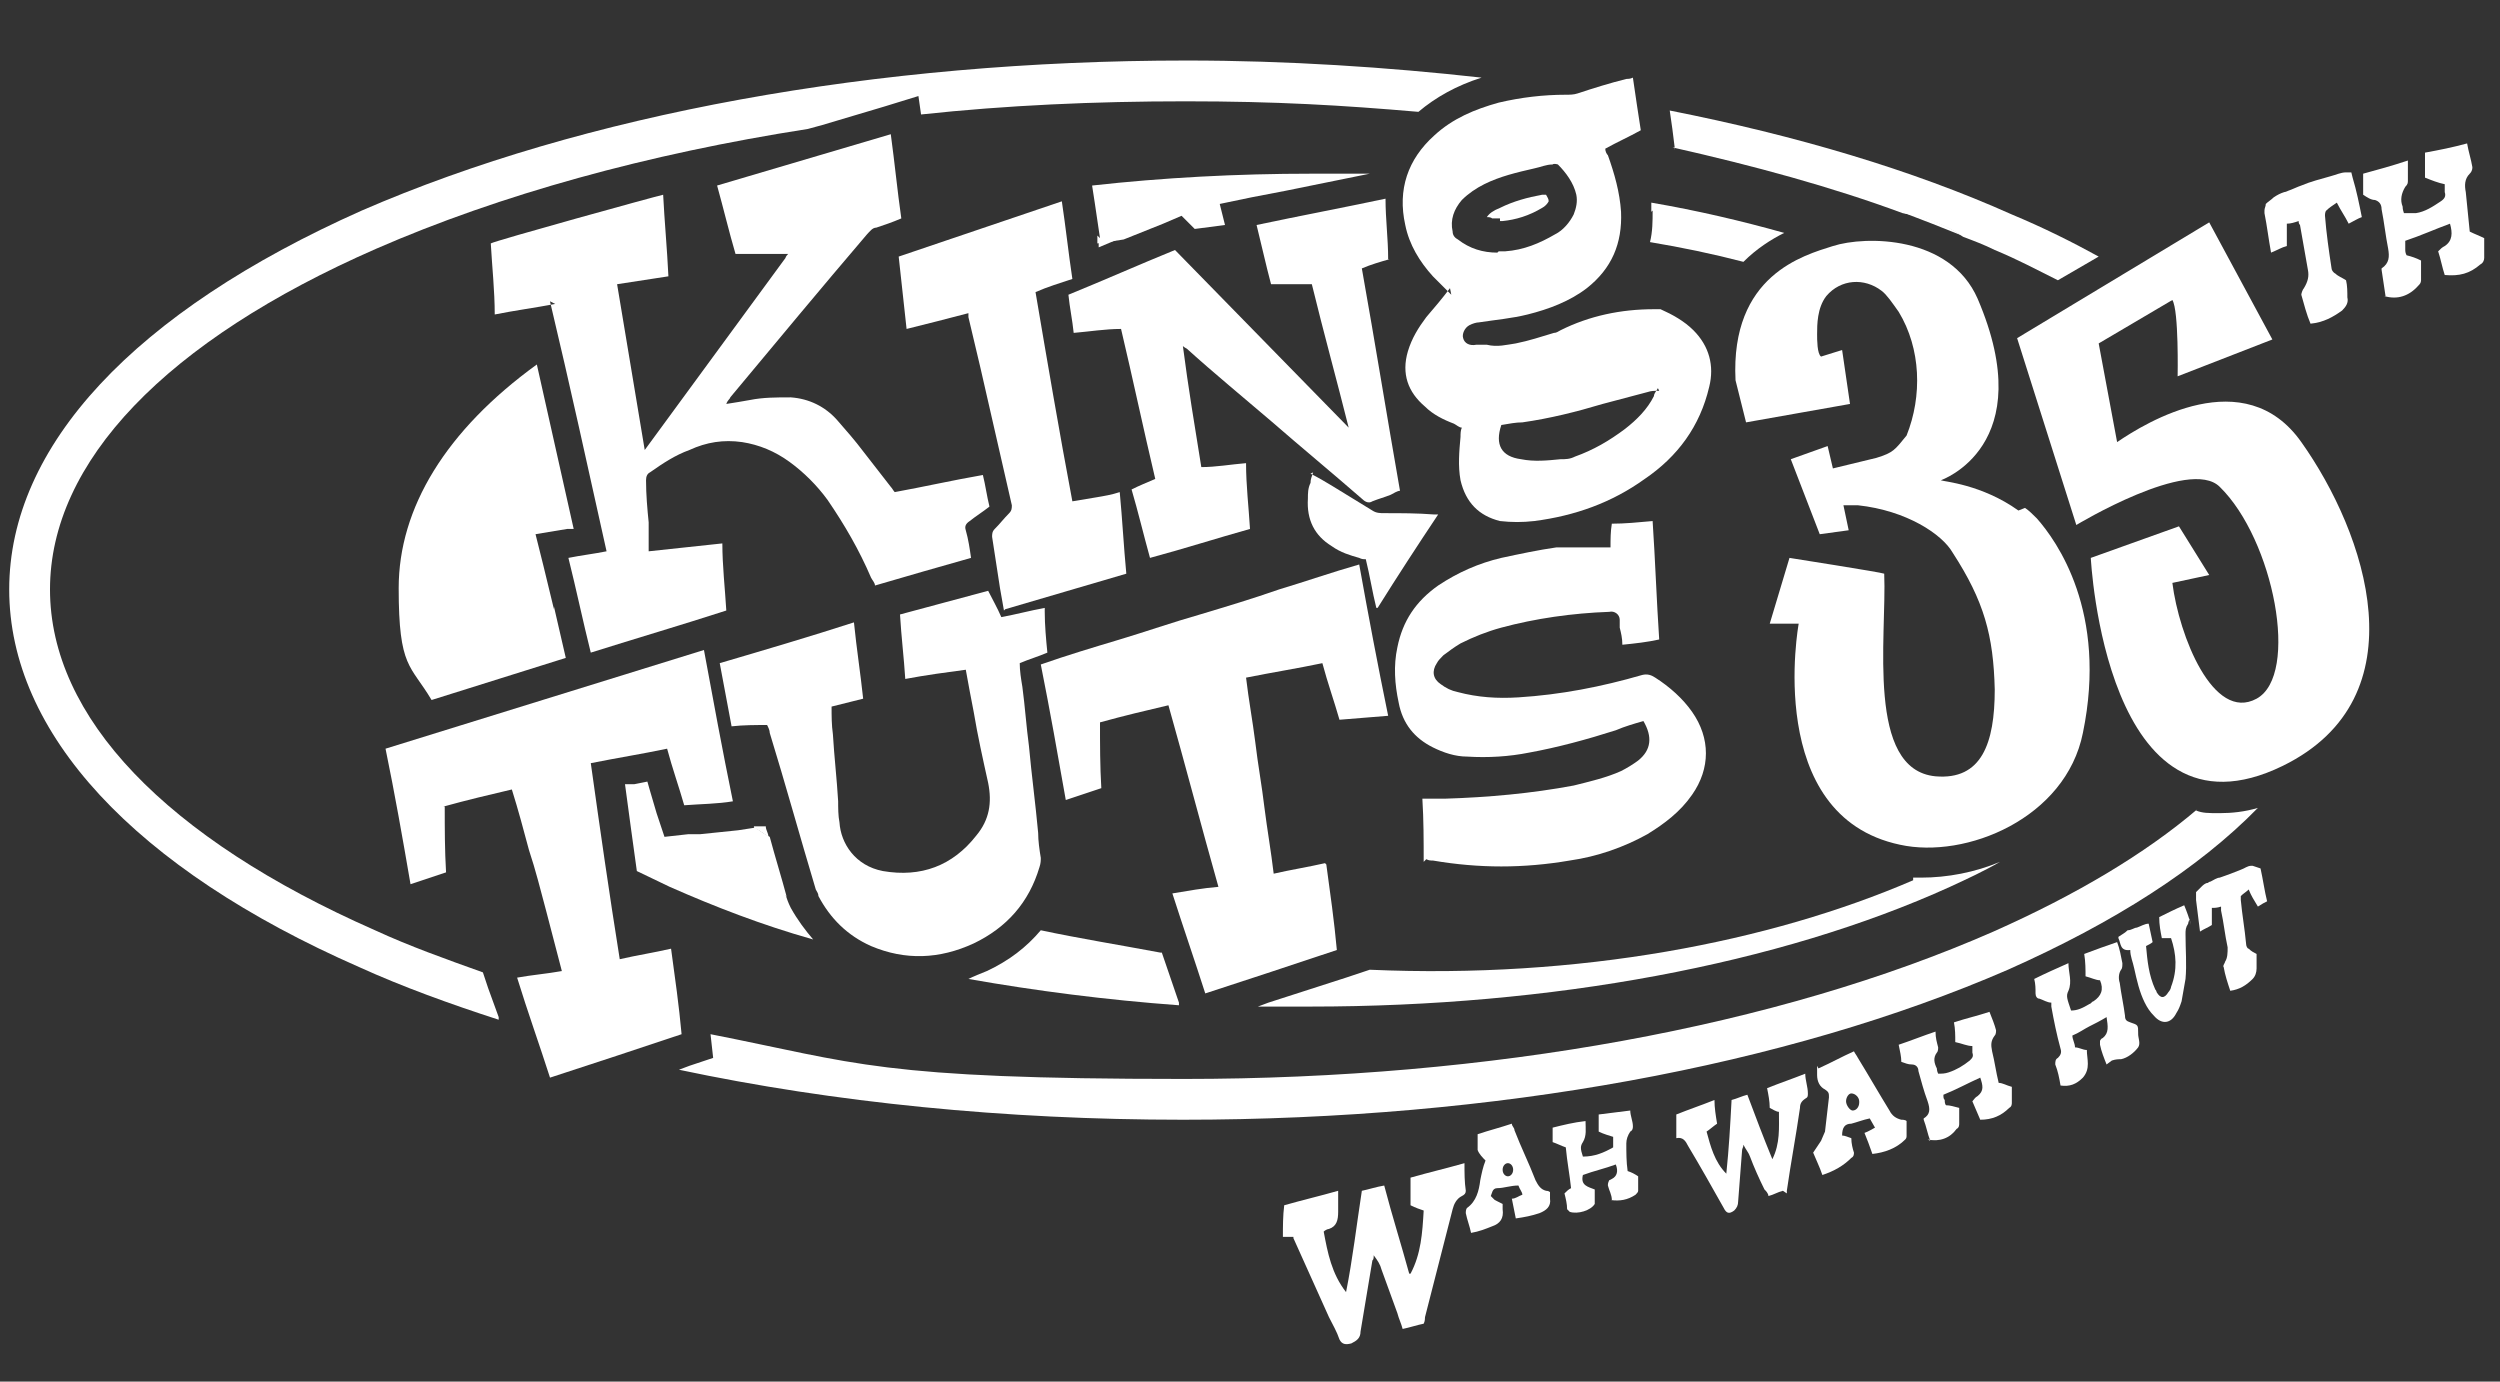 <?xml version="1.0" encoding="UTF-8"?>
<svg id="Layer_1" xmlns="http://www.w3.org/2000/svg" version="1.1" viewBox="0 0 190 105">
  <rect x="0" y="0" width="190" height="105" fill="#333333" stroke="none"/>
  <!-- Generator: Adobe Illustrator 29.2.0, SVG Export Plug-In . SVG Version: 2.1.0 Build 108)  -->
  <defs>
    <style>
      .st0 {
        fill-rule: evenodd;
      }

      .st0, .st1 {
        fill: #fff;
      }
    </style>
  </defs>
  <g>
    <path class="st0" d="M98.3,94c-.2,0-.3,0-.4,0-.1,0-.2,0-.4,0,0-.8,0-1.6.1-2.4,1.4-.4,2.7-.7,4.1-1.1,0,.6,0,1.1,0,1.6,0,.6-.1,1.1-.7,1.3-.1,0-.3.1-.4.2.3,1.6.6,3.2,1.7,4.6.5-2.5.8-5.1,1.2-7.7.5-.1,1.1-.3,1.7-.4.6,2.3,1.3,4.5,1.9,6.7,0,0,0,0,.1,0,.8-1.5.9-3.1,1-4.8-.3-.1-.6-.2-1-.4,0-.7,0-1.4,0-2.1,1.4-.4,2.7-.7,4.1-1.1,0,.8,0,1.4.1,2.1,0,.2-.1.3-.3.4-.4.2-.6.6-.7,1-.7,2.7-1.4,5.5-2.1,8.2,0,.1,0,.3-.1.5-.5.1-1.1.3-1.6.4-.1-.4-.3-.8-.4-1.2-.4-1.1-.8-2.2-1.2-3.3-.1-.4-.3-.7-.6-1.1,0,.2,0,.3-.1.4-.3,1.8-.6,3.6-.9,5.4,0,.5-.3.7-.7.9-.4.1-.7.1-.9-.3-.2-.6-.5-1.1-.8-1.7-.9-2-1.8-4-2.7-6Z"/>
    <path class="st0" d="M135.5,90.5c-.4.1-.7.3-1.1.4,0-.2-.2-.4-.3-.5-.4-.8-.8-1.7-1.1-2.5-.1-.3-.3-.5-.5-.9,0,.2-.1.3-.1.4-.1,1.3-.2,2.6-.3,3.9,0,.3-.1.5-.3.7-.4.3-.6.2-.8-.2-.9-1.6-1.8-3.2-2.7-4.7-.2-.4-.4-.7-.9-.6,0-.6,0-1.2,0-1.8,1-.4,1.9-.7,2.9-1.1,0,.6.1,1.2.2,1.8-.3.2-.5.4-.8.6.3,1.1.6,2.3,1.5,3.2.2-1.9.3-3.7.4-5.6.4-.1.8-.3,1.2-.4.6,1.6,1.2,3.2,1.9,4.9.6-1.2.5-2.4.5-3.6-.2,0-.5-.2-.7-.3,0-.5-.1-1-.2-1.5,1-.4,1.9-.7,2.9-1.1,0,.5.2,1,.2,1.5,0,.2,0,.3-.2.4-.3.2-.4.4-.4.7-.3,2.1-.7,4.2-1,6.3,0,0,0,.1,0,.2Z"/>
    <path class="st0" d="M160.1,80.9c-.2-.5-.4-1-.5-1.5,0,0,0-.2,0-.3,0,0,.1-.2.2-.2.5-.4.4-.9.3-1.6-.5.3-.9.5-1.3.7-.4.2-.8.5-1.3.7,0,.3.2.6.2.9.3,0,.6.2.9.2,0,.7.3,1.4-.3,2.1-.5.5-1,.7-1.7.6-.1-.6-.2-1.1-.4-1.6,0-.2,0-.4.2-.5.2-.2.3-.4.2-.7-.3-1.1-.5-2.1-.7-3.2,0,0,0-.2,0-.3-.3,0-.6-.2-.9-.3-.2,0-.3-.2-.3-.4,0-.4,0-.7-.1-1.1.8-.4,1.7-.8,2.6-1.2,0,.7.3,1.4,0,2.1-.2.4-.1.6.2,1.5.5,0,.9-.2,1.4-.5.1,0,.2-.2.3-.2.6-.4.8-.9.5-1.6-.3,0-.7-.2-1.1-.3,0-.5,0-1.1-.1-1.7.8-.3,1.6-.6,2.5-.9.2.5.3,1.1.4,1.6,0,.2,0,.4-.1.5-.2.3-.2.7-.1,1,.1.8.3,1.7.4,2.5,0,.3.1.4.4.5.6.2.6.2.6.8,0,0,0,0,0,.1,0,.3.2.7,0,1-.3.4-.8.8-1.3.9-.2,0-.4,0-.7.1Z"/>
    <path class="st0" d="M146.7,86.7c-.2-.5-.3-1.1-.5-1.6,0,0,0-.1,0-.1.5-.3.5-.7.3-1.3-.3-.8-.5-1.6-.7-2.3,0-.3-.2-.5-.5-.5-.3,0-.5-.1-.8-.2,0-.4-.1-.8-.2-1.3.9-.3,1.9-.7,2.8-1,0,.5.1.8.2,1.2,0,.1,0,.3-.1.4-.3.4-.2.8,0,1.2,0,0,0,.2.1.4.3,0,.5,0,.8-.1.6-.2,1.1-.5,1.6-.9.2-.2.3-.3.2-.6,0-.1,0-.3,0-.5-.4,0-.8-.2-1.3-.3,0-.5,0-1-.1-1.5.9-.3,1.8-.5,2.7-.8.2.5.4,1,.5,1.4,0,.1,0,.3-.1.4-.3.4-.3.7-.2,1.2.2.8.3,1.6.5,2.4.3,0,.6.2,1,.3,0,.4,0,.8,0,1.2,0,.1,0,.3-.2.4-.6.6-1.3.9-2.2.9-.2-.5-.4-.9-.6-1.4.1-.1.2-.3.4-.4.5-.4.4-.8.2-1.4-.9.4-1.8.9-2.8,1.3,0,.2,0,.3.1.4,0,.1,0,.3.1.4.3,0,.6.1,1,.2,0,.4,0,.8,0,1.2,0,.1,0,.3-.2.4-.5.7-1.3,1-2.2.8Z"/>
    <path class="st0" d="M138.2,81.2c.9-.4,1.8-.9,2.7-1.3.1.2.2.3.3.5.8,1.3,1.6,2.7,2.4,4,.2.4.5.6.9.7.1,0,.3,0,.4.1,0,.4,0,.7,0,1.1,0,.1,0,.2-.1.3-.7.7-1.6,1-2.5,1.1-.2-.6-.4-1.1-.6-1.6.3-.1.6-.3.8-.4-.1-.2-.3-.5-.4-.7-.5.1-1,.3-1.4.4-.5,0-.7.3-.7.9.2,0,.4.1.7.2,0,.4.1.8.2,1.1,0,.1,0,.3-.2.4-.6.6-1.3,1-2.2,1.3-.2-.6-.5-1.2-.7-1.7.2-.3.4-.6.6-.9.1-.2.2-.5.3-.7.1-.9.2-1.7.3-2.6,0-.3,0-.4-.3-.6-.4-.2-.6-.6-.6-1.1,0-.2,0-.4,0-.7ZM141.3,83.7c0-.3-.3-.6-.6-.6-.2,0-.4.3-.4.6,0,.3.3.7.5.7.3,0,.5-.3.5-.6Z"/>
    <path class="st0" d="M122.5,91.2c0-.4-.2-.7-.3-1.1,0-.1,0-.2.1-.4,0,0,0,0,.2-.1.4-.2.5-.6.3-1.1-.8.3-1.7.5-2.5.8-.2.8.4.9.9,1.1,0,.3,0,.6,0,.9,0,0,0,.2,0,.2-.3.5-1.3.8-1.9.6,0,0-.2-.2-.2-.2,0-.4-.1-.8-.2-1.2.2-.2.3-.3.5-.4-.1-1-.3-2-.4-3.1-.3-.1-.7-.3-1-.4v-1.1c.8-.2,1.6-.4,2.5-.5,0,.6.1,1.1-.2,1.6-.2.3-.2.5,0,1.1.9,0,1.6-.3,2.3-.7v-.8c-.3-.1-.7-.2-1.1-.4,0-.4,0-.8,0-1.3.8-.1,1.6-.2,2.4-.3,0,.4.2.8.2,1.2,0,.1,0,.3-.2.4-.2.3-.3.6-.3.9,0,.7,0,1.4.1,2.1.3.1.5.2.8.4,0,.4,0,.7,0,1.1,0,.1-.1.2-.2.3-.6.4-1.2.5-1.9.4Z"/>
    <path class="st0" d="M113.6,91.2c.2.1.4.2.6.3,0,.1,0,.3,0,.4.1.7-.2,1.1-.8,1.3-.5.2-1,.4-1.6.5-.1-.5-.3-1-.4-1.5,0-.1,0-.3.1-.4.7-.5.9-1.3,1-2.1.1-.5.2-1,.4-1.5-.2-.2-.5-.5-.6-.8,0-.3,0-.7,0-1.2.9-.3,1.7-.5,2.6-.8,0,.2.2.3.2.5.5,1.3,1.1,2.5,1.6,3.8.2.4.4.7.8.8,0,0,.2,0,.3.1,0,.2,0,.3,0,.5.1.6-.3.9-.8,1.1-.6.2-1.1.3-1.8.4-.1-.5-.2-1-.3-1.5.3,0,.5-.2.8-.3,0-.2-.2-.4-.3-.7-.6,0-1.1.2-1.6.2-.4,0-.4.4-.5.6ZM115,88.9c0-.3-.2-.5-.4-.5-.2,0-.4.2-.4.5,0,.3.2.5.4.5.2,0,.4-.2.4-.5Z"/>
    <path class="st0" d="M171.2,65.8s0,0,0,0c0,0,0,0,0,0,0,0,0,0,0,0,0,0,0,0-.1,0-.3,0-.5.2-.8.3-.5.2-1,.4-1.6.6-.2,0-.5.2-.7.3,0,0-.1,0-.2.1-.2,0-.4.2-.5.3-.1.1-.3.3-.4.4,0,0,0,0,0,0,0,.1,0,.3,0,.4,0,0,0,.1,0,.2.1.8.2,1.6.3,2.4.3-.2.6-.3.9-.5v-1.3c.2,0,.4,0,.7-.1,0,.1,0,.2,0,.3.2.9.3,1.9.5,2.8,0,.4,0,.8-.2,1.1,0,.1-.2.3-.1.4.1.6.3,1.2.5,1.8.7-.1,1.2-.4,1.7-.9.2-.2.3-.5.3-.8,0-.4,0-.7,0-1.1-.2-.1-.4-.2-.6-.4-.1,0-.2-.2-.2-.4-.1-1.1-.3-2.2-.4-3.3,0-.1,0-.2,0-.3.2-.2.4-.3.6-.5.2.5.4.8.7,1.3.3-.2.5-.3.7-.4-.2-.8-.3-1.6-.5-2.5,0,0,0,0,0,0Z"/>
    <path class="st0" d="M166.5,70.3c-.1-.5-.3-1-.5-1.5-.7.3-1.3.6-1.9.9,0,.6.1,1.1.2,1.6h.7c.4,1.2.5,2.4,0,3.7,0,.1-.1.3-.2.4-.3.5-.6.5-.9,0,0,0,0-.1-.1-.2-.5-1.1-.6-2.2-.7-3.3.2-.1.4-.2.5-.3-.1-.5-.2-.9-.3-1.4-.3,0-.6.2-.9.3-.2,0-.4.2-.7.2-.2.2-.4.3-.7.5,0,0,0,0,0,0,0,0,0,0,0,0,0,0,0,0,0,0,0,0,0,0,0,0,0,0,0,0,0,.1,0,0,0,0,0,0,.2.4.1,1,.9.9,0,.5.2.9.3,1.4.2.9.4,1.8.8,2.6.2.4.4.7.7,1,.6.7,1.3.6,1.7-.2.2-.3.3-.6.4-.9.1-.6.2-1.1.3-1.7.1-1.1,0-2.2,0-3.4,0-.3,0-.5.2-.8,0-.1.1-.3.1-.4Z"/>
  </g>
  <g>
    <path class="st1" d="M113.9,16.8c-.2,0-.4,0-.6,0,.2,0,.4,0,.6,0h0Z"/>
    <path class="st1" d="M85.4,18.1c-.7.1-1.3.2-1.9.3v.4c0,0,1.9-.8,1.9-.8Z"/>
    <path class="st1" d="M57.3,62.9c.4.2.8.5,1.1.7,0-.3-.2-.5-.2-.8h-.9Z"/>
    <path class="st1" d="M167,61.5c-4,3.4-9.2,6.5-15.5,9.3-16.4,7.2-38.2,11.2-61.5,11.2s-24.8-1.2-36-3.4l.2,1.8-1.8.6-.8.3c11.8,2.5,24.8,3.8,38.3,3.8,23.7,0,45.9-4.1,62.7-11.4,8.1-3.6,14.5-7.7,19-12.3-1,.3-2,.4-2.9.4s-1.3,0-1.8-.2Z"/>
    <path class="st1" d="M37.1,75.1l-.4-1.2c-2.8-1-5.6-2-8.2-3.2C12.6,63.7,3.8,54.5,3.8,44.8s8.8-18.9,24.8-25.9c9.4-4.1,20.6-7.2,32.8-9.1l1.1-.3,4.7-1.4,2.6-.8.2,1.4c6.5-.7,13.2-1,20.1-1s11.9.3,17.7.8c1.3-1.1,2.9-2,4.8-2.6-7.2-.8-14.8-1.3-22.4-1.3-23.7,0-45.9,4.1-62.7,11.4C10.2,23.7.7,33.9.7,44.8s9.5,21.2,26.6,28.7c3.3,1.5,6.9,2.8,10.6,4v-.2c0,0-.8-2.2-.8-2.2Z"/>
    <path class="st1" d="M127.3,11.2h-.2c6.2,1.4,12.1,3,17.5,5,1.8.3,3.3.9,4.6,1.8.8.3,1.6.6,2.4,1,1.7.7,3.2,1.5,4.8,2.3l3.1-1.8c-2-1.1-4.2-2.2-6.6-3.2-7.6-3.4-16.4-6-26-7.9l.2,1.4.2,1.6Z"/>
    <path class="st1" d="M83.4,17.9v.6c.7-.1,1.4-.2,2-.3l3-1.2,1.4-.6,1,1c.8-.1,1.5-.2,2.3-.3l-.4-1.6,2.4-.5,2.6-.5,6.4-1.3c-1.5,0-3,0-4.4,0-5.7,0-11.3.3-16.7.9l.2,1.3.4,2.7Z"/>
    <path class="st1" d="M88.2,72.4h0c-3.2-.6-6.3-1.1-9.1-1.7-1.1,1.3-2.4,2.3-4.1,3.1-.5.2-1,.4-1.4.6,5.1.9,10.5,1.6,16,2v-.2c0,0-1.3-3.8-1.3-3.8Z"/>
    <path class="st1" d="M114,16.8c0,0,.1,0,.2,0,1-.1,2-.4,3-1,.2-.1.4-.3.5-.5,0,0,0,0,0,0,0-.2-.1-.3-.2-.5,0,0-.2,0-.3,0-1.1.2-2.2.5-3.2,1-.5.2-.8.4-1,.7,0,0,0,0,0,0,.1,0,.3,0,.4.1.2,0,.4,0,.6,0h0Z"/>
    <path class="st1" d="M145.4,66.9c-10.9,4.7-25.4,7.5-41.3,6.8h0s-1.8.6-1.8.6l-5.9,1.9-.8.3c1.3,0,2.6,0,4,0,18.3,0,35.6-3.2,48.6-9.1,1.3-.6,2.6-1.2,3.8-1.9-1.9.8-4,1.2-6,1.2s-.4,0-.6,0Z"/>
    <path class="st1" d="M59.8,68.2c-.4-1.5-.9-3.1-1.3-4.6-.4-.2-.8-.5-1.1-.7l-1.3.2c-1,.1-2,.2-2.9.3-.3,0-.6,0-.9,0l-1.8.2-.6-1.8-.5-1.7-.2-.7-1,.2h-.7c0,.1.9,6.6.9,6.6.8.4,1.7.8,2.5,1.2,3.4,1.5,7,2.9,10.9,4-.6-.7-1.2-1.5-1.7-2.4-.2-.4-.3-.7-.4-1Z"/>
    <path class="st1" d="M42.1,46.3l-.8-3.3-.6-2.4,2.4-.4h.5c0,0-2.8-12.5-2.8-12.5-6.9,5-10.5,10.9-10.5,17s.9,5.8,2.5,8.5l10.2-3.2-.9-3.9Z"/>
    <path class="st1" d="M125.6,16c0,.8,0,1.6-.2,2.4,2.4.4,4.8.9,7.1,1.5,1-1,2.1-1.7,3.1-2.2-3.2-.9-6.6-1.7-10.1-2.3,0,.2,0,.5,0,.7Z"/>
    <path class="st1" d="M144.5,16.1c1.6.6,3.1,1.2,4.6,1.8-1.3-.9-2.9-1.5-4.6-1.8Z"/>
  </g>
  <g>
    <path class="st0" d="M99.6,36c.6.3,1.1.6,1.6.9,1,.6,2.1,1.3,3.1,1.9.3.2.6.2.9.2,1.3,0,2.5,0,3.8.1,0,0,.1,0,.3,0-1.6,2.4-3.1,4.7-4.6,7.1,0,0,0,0-.1,0-.3-1.2-.5-2.5-.8-3.7-.2,0-.3,0-.5-.1-.7-.2-1.4-.4-2.1-.9-1.3-.8-1.9-2-1.8-3.6,0-.4,0-.8.2-1.2,0-.3.1-.5.2-.8Z"/>
    <g>
      <path class="st0" d="M100.8,65.7c.3,2.2.6,4.3.8,6.5-3.3,1.1-6.6,2.2-10,3.3-.8-2.5-1.7-5.1-2.5-7.6,1.2-.2,2.3-.4,3.5-.5-1.3-4.6-2.5-9.2-3.8-13.8-1.7.4-3.4.8-5.2,1.3,0,1.7,0,3.3.1,5-.9.3-1.8.6-2.7.9-.6-3.4-1.2-6.8-1.9-10.3,2-.7,4-1.3,6-1.9,2-.6,4-1.3,6.1-1.9,2-.6,4-1.2,6-1.9,2-.6,4-1.3,6.1-1.9.7,3.9,1.4,7.6,2.2,11.5-1.2.1-2.4.2-3.7.3-.4-1.4-.9-2.8-1.3-4.3-1.9.4-3.8.7-5.8,1.1.2,1.7.5,3.3.7,4.9.2,1.7.5,3.3.7,5,.2,1.6.5,3.3.7,5,1.3-.3,2.6-.5,3.9-.8Z"/>
      <g>
        <path class="st0" d="M42.2,23.1c-1.6.3-3.1.5-4.6.8,0-1.8-.2-3.6-.3-5.4.3-.2,12.6-3.6,13.1-3.7,0,0,0,0,0,0,.1,2,.3,4.1.4,6.2-1.3.2-2.6.4-3.9.6.7,4.2,1.4,8.4,2.1,12.6,0,0,0,0,0,0,0,0,0,0,0,0,3.6-4.9,7.1-9.7,10.7-14.6,0,0,0-.1.2-.3h-4c-.5-1.7-.9-3.4-1.4-5.2,4.4-1.3,8.8-2.6,13.2-3.9.3,2.2.5,4.3.8,6.4-.7.3-1.3.5-1.9.7-.3,0-.5.3-.7.5-3.5,4.1-6.9,8.2-10.4,12.4,0,.1-.2.2-.3.5.7-.1,1.2-.2,1.8-.3,1-.2,2-.2,3.1-.2,1.4.1,2.6.7,3.5,1.7.7.8,1.4,1.6,2,2.4.7.9,1.4,1.8,2.1,2.7.1.1.2.3.3.4,2.2-.4,4.4-.9,6.7-1.3.2.8.3,1.6.5,2.4-.5.4-1,.7-1.5,1.1-.3.2-.4.4-.3.7.2.7.3,1.4.4,2.1-2.5.7-4.9,1.4-7.3,2.1,0-.2-.2-.4-.3-.6-.9-2.1-2-4-3.3-5.9-.8-1.1-1.8-2.1-2.9-2.9-1.1-.8-2.3-1.3-3.6-1.5-1.4-.2-2.7,0-4,.6-1.1.4-2,1-3,1.7-.2.1-.3.3-.3.6,0,1.1.1,2.2.2,3.2,0,.5,0,1,0,1.5,0,.2,0,.4,0,.7,1.9-.2,3.7-.4,5.6-.6,0,1.7.2,3.4.3,5.1-3.4,1.1-6.8,2.1-10.3,3.2-.6-2.4-1.1-4.8-1.7-7.2,1-.2,1.9-.3,2.9-.5-1.4-6.3-2.8-12.7-4.3-19Z"/>
        <path class="st0" d="M33.8,61.3c0,1.7,0,3.3.1,5-.9.3-1.8.6-2.7.9-.6-3.5-1.2-6.9-1.9-10.3,8.1-2.5,16.1-5,24.2-7.5.7,3.8,1.4,7.6,2.2,11.5-1.2.2-2.4.2-3.7.3-.4-1.4-.9-2.8-1.3-4.3-1.9.4-3.8.7-5.8,1.1.7,5,1.4,9.9,2.2,14.9,1.3-.3,2.6-.5,3.9-.8.3,2.2.6,4.3.8,6.5-3.3,1.1-6.6,2.2-10,3.3-.8-2.5-1.7-5-2.5-7.6,1.1-.2,2.3-.3,3.4-.5-.4-1.5-.8-3.1-1.2-4.6-.4-1.5-.8-3.1-1.3-4.6-.4-1.5-.8-3-1.3-4.6-1.7.4-3.4.8-5.2,1.3Z"/>
        <path class="st0" d="M108.2,65.5c0-1.6,0-3.2-.1-4.8.6,0,1.2,0,1.7,0,3.3-.1,6.6-.4,9.8-1,1.2-.3,2.5-.6,3.6-1.1.4-.2.9-.5,1.3-.8,1-.8,1.1-1.8.4-3-.7.2-1.4.4-2.1.7-2.2.7-4.4,1.3-6.6,1.7-1.5.3-3.1.4-4.7.3-.9,0-1.8-.3-2.6-.7-1.4-.7-2.3-1.8-2.6-3.4-.3-1.4-.4-2.8-.1-4.2.4-2,1.4-3.5,3.1-4.7,1.5-1,3.1-1.7,4.8-2.1,1.4-.3,2.8-.6,4.2-.8.3,0,.5,0,.8,0,.9,0,1.9,0,2.8,0,.2,0,.3,0,.5,0,0-.6,0-1.2.1-1.8,1,0,2-.1,3.1-.2.2,3,.3,6,.5,9-.9.2-1.8.3-2.8.4,0-.5-.1-.9-.2-1.3,0-.2,0-.4,0-.6,0-.4-.4-.7-.8-.6-2.8.1-5.6.5-8.2,1.2-1.1.3-2.1.7-3.1,1.2-.5.3-.9.6-1.3.9-.2.2-.4.4-.5.6-.4.6-.3,1.2.3,1.6.4.3.8.5,1.3.6,1.5.4,3,.5,4.6.4,3.2-.2,6.3-.8,9.4-1.7.4-.1.7,0,1,.2,1.1.7,2.1,1.6,2.8,2.6,1.4,2,1.4,4.3,0,6.3-.9,1.3-2.1,2.2-3.4,3-1.8,1-3.8,1.7-5.9,2-3.5.6-6.9.6-10.4,0-.2,0-.3,0-.5-.1Z"/>
        <path class="st0" d="M105.6,19.7c-.7.2-1.4.4-2.1.7,1,5.6,1.9,11.2,2.9,16.9-.2,0-.5.2-.7.3-.5.2-.9.3-1.4.5-.3.2-.6,0-.8-.2-2.3-2-4.6-3.9-6.9-5.9-2.1-1.8-4.3-3.6-6.4-5.5,0,0-.2-.1-.3-.2.4,3.1.9,6.1,1.4,9.2,1.1,0,2.2-.2,3.4-.3,0,1.7.2,3.3.3,5-2.5.7-5,1.5-7.6,2.2-.5-1.8-.9-3.5-1.4-5.2.6-.3,1.1-.5,1.8-.8-.9-3.8-1.7-7.6-2.6-11.4-1.2,0-2.4.2-3.6.3-.1-1-.3-1.9-.4-2.9,2.7-1.1,5.4-2.3,8.1-3.4,4.4,4.5,8.8,9,13.2,13.5,0,0,0,0,0,0-.9-3.6-1.9-7.2-2.8-10.9h-3.1c-.4-1.5-.7-2.9-1.1-4.5,3.3-.7,6.5-1.3,9.8-2,0,1.6.2,3,.2,4.6Z"/>
        <path class="st0" d="M55.6,55.2c-.3-1.6-.6-3.2-.9-4.8,3.4-1,6.8-2,10.2-3.1.2,2,.5,3.9.7,5.8-.8.2-1.6.4-2.4.6,0,.7,0,1.4.1,2.1.1,1.7.3,3.4.4,5.1,0,.5,0,1.1.1,1.6.1,1.6,1.2,3.3,3.3,3.7,2.9.5,5.3-.4,7.1-2.7,1-1.2,1.2-2.5.9-4-.4-1.8-.8-3.6-1.1-5.4-.2-1-.4-2.1-.6-3.2-1.5.2-3,.4-4.6.7-.1-1.6-.3-3.2-.4-4.9,2.2-.6,4.5-1.2,6.7-1.8.3.6.7,1.3,1,2,1.1-.2,2.2-.5,3.3-.7,0,.1,0,.2,0,.3,0,1,.1,2.1.2,3.1-.7.3-1.4.5-2.1.8,0,.6.1,1.2.2,1.8.2,1.5.3,3,.5,4.5.2,2.2.5,4.4.7,6.6,0,.6.1,1.3.2,1.9,0,.2,0,.4-.1.7-.8,2.7-2.5,4.6-5,5.8-2.6,1.2-5.2,1.3-7.8.2-1.8-.8-3.1-2.1-4-3.8,0-.2-.1-.3-.2-.5-1.2-4-2.3-8-3.5-11.9,0-.2-.1-.4-.2-.6-.9,0-1.8,0-2.7.1Z"/>
        <path class="st0" d="M76.3,46.4c-.1-.6-.2-1.1-.3-1.7-.2-1.3-.4-2.6-.6-3.9,0-.2,0-.4.2-.6.4-.4.7-.8,1.1-1.2.2-.2.2-.4.2-.6-.8-3.5-1.6-7-2.4-10.5-.3-1.3-.6-2.5-.9-3.8,0,0,0-.2,0-.3-1.5.4-3.1.8-4.7,1.2-.2-1.8-.4-3.6-.6-5.5,4.1-1.4,8.3-2.8,12.4-4.2.3,2,.5,3.9.8,5.9-.9.3-1.9.6-2.8,1,.9,5.3,1.8,10.6,2.8,15.9.6-.1,1.2-.2,1.8-.3.6-.1,1.2-.2,1.8-.4.2,2.1.3,4.1.5,6.2-3.1.9-6.1,1.8-9.2,2.7Z"/>
        <path class="st0" d="M110.3,22.4c-.5-.5-.9-.9-1.4-1.4-1-1.1-1.8-2.4-2.1-3.9-.6-2.7.2-5,2.2-6.8,1.4-1.3,3.1-2,4.9-2.5,1.7-.4,3.4-.6,5.1-.6.3,0,.6,0,.9-.1,1.2-.4,2.5-.8,3.7-1.1.1,0,.3,0,.5-.1.2,1.4.4,2.7.6,4-.9.5-1.8.9-2.7,1.4,0,.2.1.4.2.5.5,1.4.9,2.8,1,4.3.1,2.4-.7,4.3-2.6,5.8-1.3,1-2.9,1.6-4.5,2-1.2.3-2.4.4-3.7.6-.2,0-.5.1-.7.2-.4.2-.6.7-.5,1,.1.4.5.6,1,.5.3,0,.5,0,.8,0,.8.2,1.5,0,2.2-.1,1-.2,1.9-.5,2.9-.8.2,0,.3-.1.5-.2,2.2-1.1,4.6-1.6,7.1-1.6.2,0,.3,0,.5,0,.9.4,1.8.9,2.5,1.6,1.2,1.2,1.6,2.7,1.2,4.3-.7,3-2.4,5.3-4.9,7-2.5,1.8-5.3,2.8-8.4,3.2-.9.1-1.7.1-2.6,0-1.6-.4-2.6-1.4-3-3.1-.2-1.1-.1-2.2,0-3.3,0-.2,0-.5.1-.7-.2,0-.4-.2-.6-.3-.8-.3-1.6-.7-2.2-1.3-1.3-1.1-1.8-2.5-1.3-4.2.3-1,.8-1.8,1.4-2.6.6-.7,1.2-1.4,1.8-2.2ZM113.9,19.1c.1,0,.3,0,.5,0,1.4-.1,2.6-.6,3.8-1.3.6-.3,1.1-.9,1.4-1.5.2-.5.3-1,.2-1.5-.2-.9-.8-1.7-1.4-2.3,0,0-.3-.1-.4,0-.5,0-.9.2-1.4.3-1.3.3-2.6.6-3.8,1.2-.6.3-1.2.7-1.7,1.2-.6.7-.9,1.5-.7,2.4,0,.3.2.5.4.6.9.7,1.9,1,3,1ZM126.1,29.7c-.4,0-.6,0-.9.1-1.1.3-2.3.6-3.4.9-2,.6-4,1.1-6.1,1.4-.5,0-1,.1-1.6.2-.5,1.5,0,2.4,1.5,2.6,0,0,0,0,0,0,1,.2,2,.1,3,0,.4,0,.7,0,1.1-.2,1.4-.5,2.6-1.2,3.8-2.1.9-.7,1.7-1.5,2.2-2.5,0-.2.2-.4.3-.6Z"/>
      </g>
    </g>
  </g>
  <path class="st0" d="M153.4,38.8c-2.8-2-5.7-2.2-5.9-2.3,0,0,7.6-2.6,2.8-13.8-2.1-4.8-8.5-4.8-11-4-2.2.7-7.8,2.2-7.4,10.2l.8,3.2,7.9-1.4-.6-4.1-1.6.5c-.3-.2-.3-1.3-.3-1.7,0-.7,0-2,.7-2.9,1.1-1.3,2.9-1.4,4.2-.4.4.3.8.9,1.3,1.6,1.7,2.8,1.8,6.4.6,9.4h0c-.9,1.1-1,1.3-2.3,1.7l-3.3.8-.4-1.7-2.8,1,2.2,5.7,2.2-.3-.4-1.9h1.1c3.7.4,6.4,2.2,7.2,3.6,2.4,3.7,3.1,6.3,3.2,10.4,0,4.1-1,6.9-4.5,6.6-5.3-.5-3.7-10.6-3.9-15.4-.2-.1-7.2-1.2-7.2-1.2l-1.5,5h2.2s-2.7,14.6,7.7,16.8c5,1.1,12.6-2,13.9-8.5,1.9-9.2-2-14.6-3.5-16.3-.3-.3-.6-.6-.9-.8Z"/>
  <path class="st0" d="M174.9,33.6c-4.3-6.1-11.8-1.5-14,0l-1.4-7.5,5.6-3.3c.5.8.4,5.8.4,5.8l7.2-2.8-4.8-8.9-14.6,8.8,4.5,14.2s8.6-5.2,10.9-2.9c4.1,4,6.1,14.3,2.8,16.1s-5.9-4.8-6.4-8.8l2.8-.6-2.3-3.7-6.7,2.4s1.1,22.4,14.6,15.8c10.6-5.2,6.3-17.7,1.4-24.6Z"/>
  <path class="st0" d="M178.7,13.1s0,0-.1,0c0,0,0,0-.1,0,0,0,0,0,0,0,0,0-.1,0-.2,0-.4,0-.8.2-1.2.3-.7.2-1.5.4-2.2.7-.3.1-.7.3-1,.4,0,0-.2.1-.3.1-.3.1-.5.2-.8.4-.2.2-.4.3-.6.5,0,0,0,0,0,0,0,.2-.1.3-.1.5,0,0,0,.1,0,.2.2,1,.3,1.9.5,3,.5-.2.8-.4,1.2-.5v-1.7c.3,0,.6-.1.9-.2,0,.1,0,.2.1.3.2,1.1.4,2.3.6,3.4.1.5,0,.9-.3,1.4-.1.1-.2.4-.2.5.2.7.4,1.5.7,2.2,1-.1,1.7-.5,2.4-1,.3-.3.5-.6.4-1,0-.4,0-.9-.1-1.3-.3-.2-.6-.3-.8-.5-.2-.1-.3-.3-.3-.4-.2-1.3-.4-2.7-.5-4,0-.1,0-.3.1-.4.2-.2.5-.4.8-.6.3.6.6,1,.9,1.6.4-.2.7-.4,1-.5-.2-1-.4-2-.7-3,0,0,0,0,0,0Z"/>
  <path class="st0" d="M181.3,22.5c-.1-.7-.2-1.3-.3-2,0,0,0-.1,0-.1.6-.4.6-.9.5-1.5-.2-1-.3-2-.5-3,0-.4-.2-.6-.5-.7-.3,0-.6-.2-.9-.4,0-.5,0-1,0-1.6,1.1-.3,2.2-.6,3.4-1,0,.6,0,1.1,0,1.5,0,.2,0,.3-.2.5-.3.5-.4,1-.2,1.5,0,.1,0,.2.1.5.3,0,.6,0,.9,0,.7-.1,1.3-.5,1.9-.9.3-.2.4-.4.3-.7,0-.2,0-.4,0-.6-.5-.1-1-.3-1.5-.5,0-.6,0-1.2,0-1.9,1.1-.2,2.1-.4,3.2-.7.1.6.3,1.2.4,1.8,0,.1,0,.3-.2.5-.4.4-.4.9-.3,1.4.1,1,.2,2,.3,3,.4.2.7.3,1.1.5,0,.5,0,1,0,1.5,0,.2-.1.4-.3.5-.8.7-1.6.9-2.7.8-.2-.6-.3-1.2-.5-1.8.2-.2.3-.3.5-.4.6-.4.6-1,.4-1.7-1.1.4-2.2.9-3.4,1.3,0,.2,0,.4,0,.6,0,.2,0,.3.1.5.4.1.7.2,1.1.4,0,.5,0,1,0,1.5,0,.2-.1.3-.2.4-.7.8-1.6,1.1-2.6.8Z"/>
</svg>
